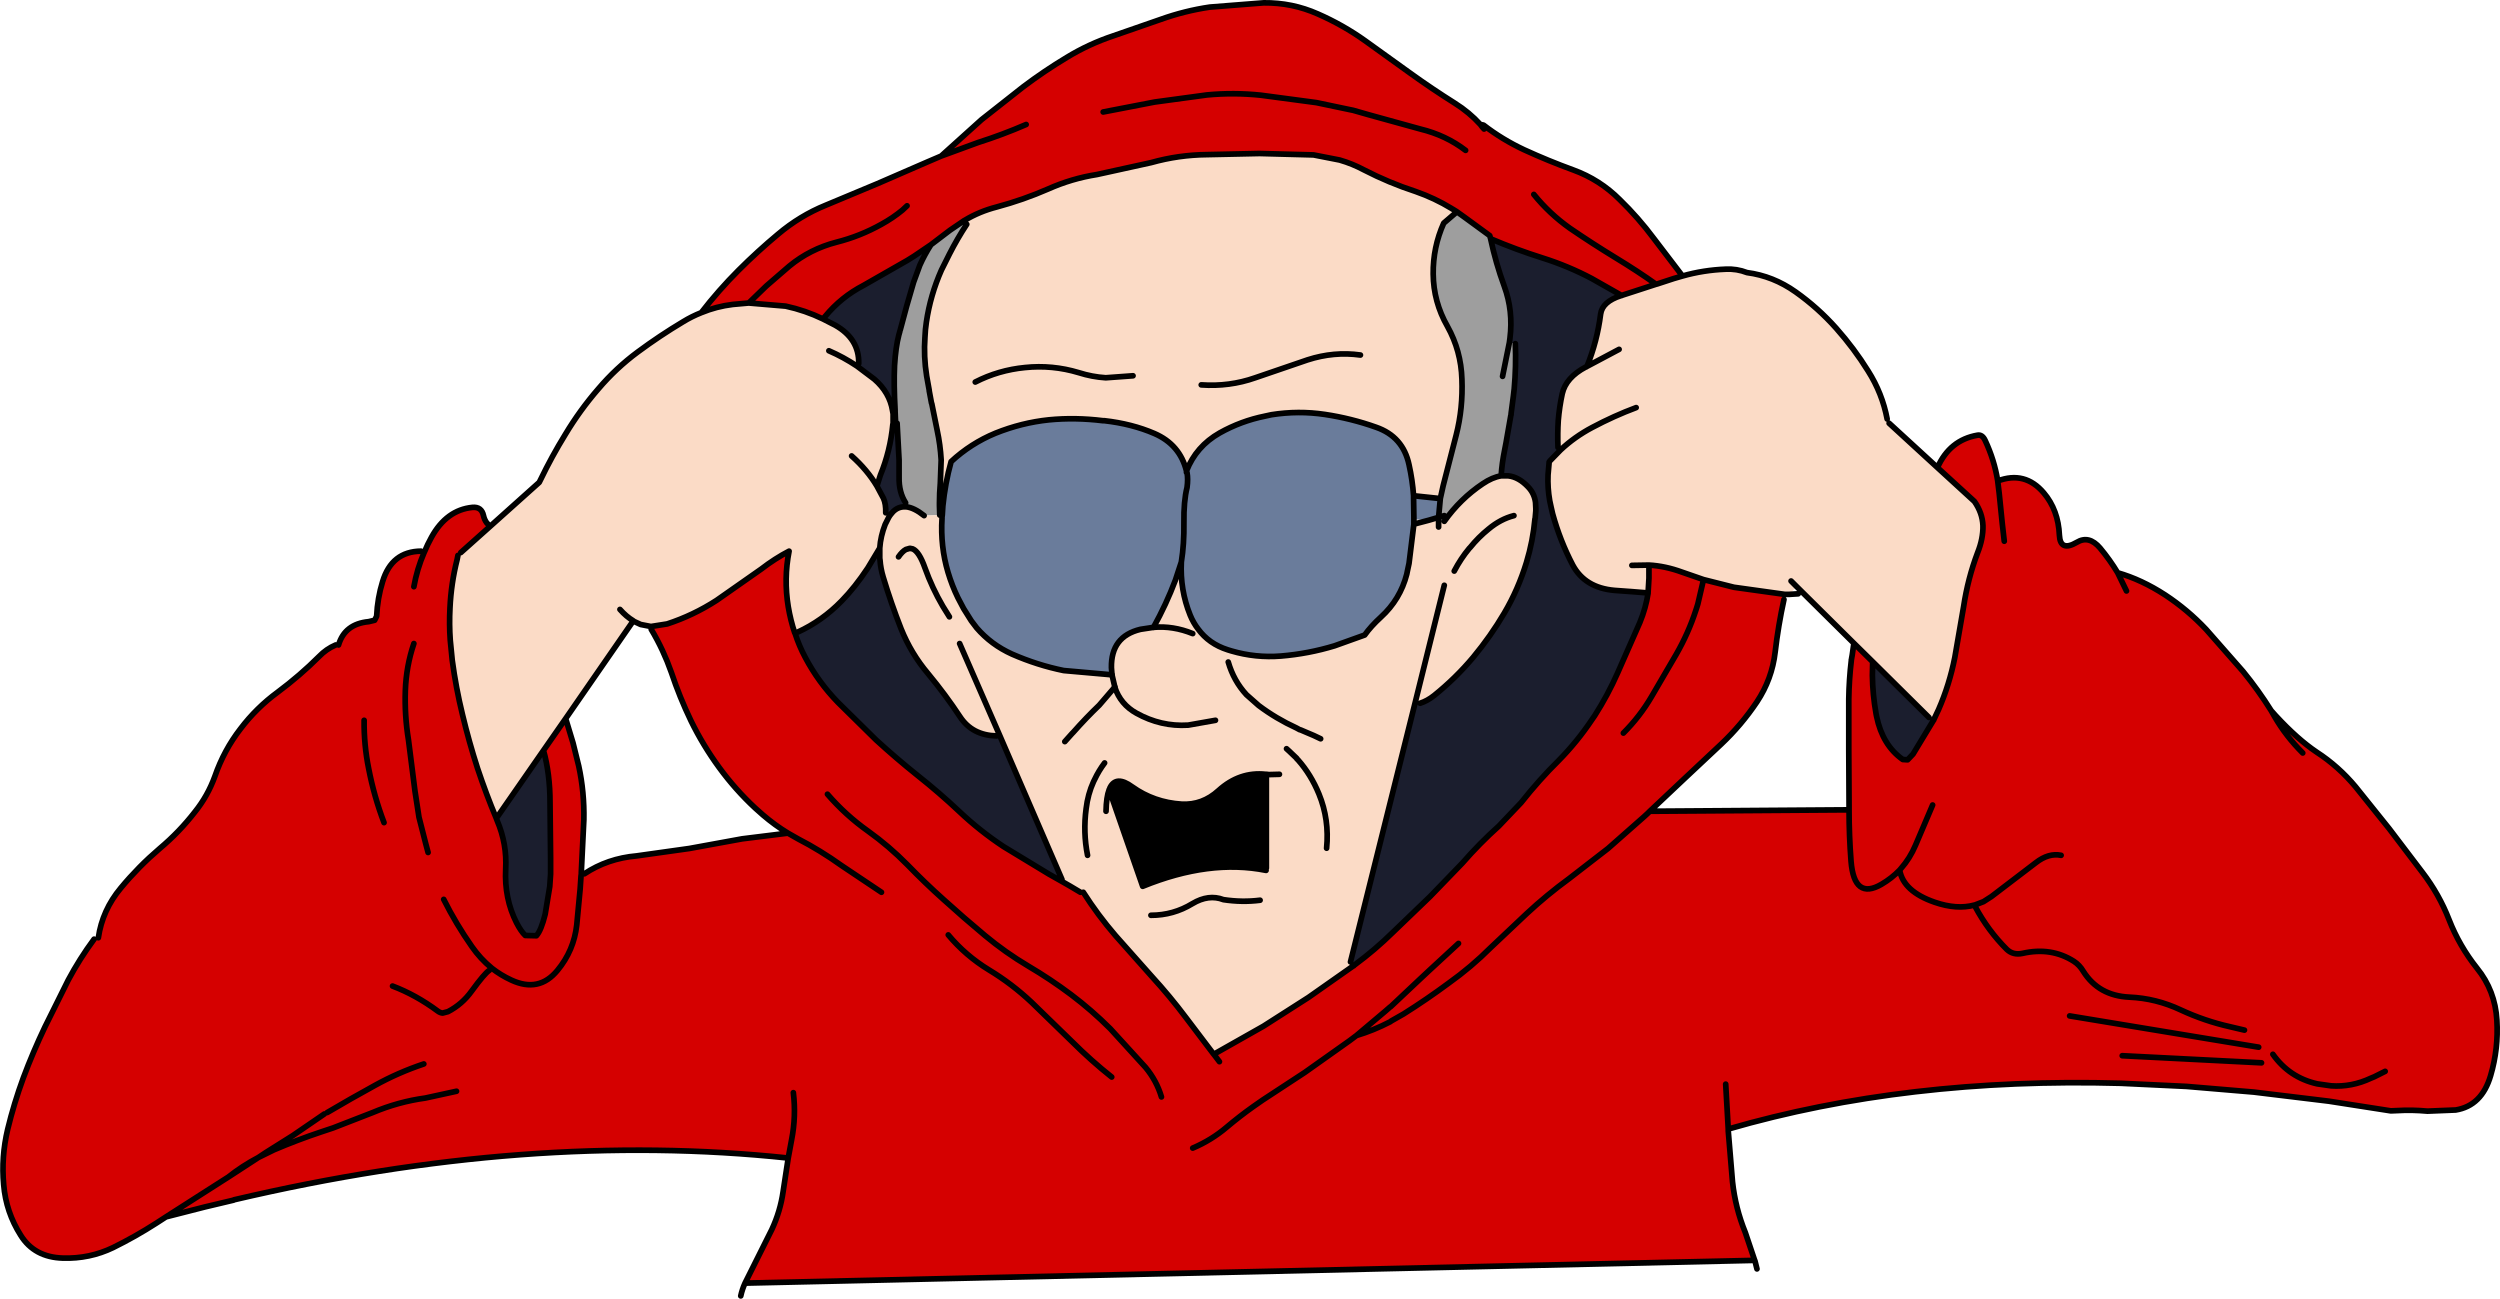 <?xml version="1.0" encoding="UTF-8" standalone="no"?>
<svg xmlns:xlink="http://www.w3.org/1999/xlink" height="228.45px" width="439.75px" xmlns="http://www.w3.org/2000/svg">
  <g transform="matrix(1.0, 0.0, 0.0, 1.0, 34.05, -66.3)">
    <path d="M228.15 108.3 Q232.6 110.2 237.2 111.65 241.8 113.1 245.95 115.3 L251.15 118.25 251.15 118.3 251.1 118.3 Q247.8 119.35 247.5 121.55 246.9 126.3 245.1 130.75 L244.95 130.85 244.9 130.85 Q241.4 132.7 240.75 135.55 240.25 137.85 240.05 140.25 239.9 142.6 240.0 145.0 L240.45 145.45 238.6 147.35 238.45 147.55 238.25 149.85 Q238.15 152.1 238.55 154.4 L238.8 155.55 239.05 156.65 Q240.35 161.4 242.6 165.7 244.75 169.7 249.95 170.15 L252.7 170.35 252.75 170.35 255.85 170.6 255.85 170.65 Q255.45 173.25 254.4 175.8 L250.5 184.65 Q248.75 188.6 246.45 192.2 L246.0 192.85 Q243.4 196.75 240.1 200.1 236.7 203.45 233.5 207.5 L229.6 211.6 Q226.2 214.65 223.15 218.15 L217.5 224.0 211.0 230.25 Q207.8 233.4 204.2 236.05 L204.05 236.2 204.0 236.2 203.5 235.5 214.9 189.8 215.75 190.0 Q217.0 189.6 218.2 188.65 222.0 185.6 225.1 181.9 228.2 178.15 230.55 174.15 233.0 170.0 234.45 165.25 235.6 161.45 235.95 157.55 L236.0 157.45 236.0 157.3 236.1 156.15 236.1 155.75 236.05 154.7 Q235.85 153.1 234.75 151.95 233.1 150.2 231.25 150.0 L230.0 150.0 Q230.15 147.75 230.6 145.55 L230.85 144.25 231.7 139.4 231.75 139.25 231.75 139.05 232.15 136.0 232.3 134.7 Q232.65 130.75 232.5 126.75 L231.45 126.55 231.55 125.8 Q232.15 121.0 230.55 116.65 229.05 112.55 228.15 108.3 M306.1 192.9 L306.1 192.95 306.05 193.0 302.45 198.95 301.5 199.95 300.65 199.9 Q297.1 197.4 296.05 192.35 L295.95 191.85 Q295.35 188.5 295.3 185.1 L295.35 182.7 305.25 192.5 306.1 192.9 M53.25 210.25 L61.55 198.3 Q62.7 202.4 62.7 207.5 L62.8 217.25 62.8 220.0 62.8 220.05 62.65 222.25 61.85 227.1 Q61.15 229.95 60.3 230.9 L58.35 230.85 Q57.6 230.15 56.8 228.6 54.65 224.35 54.9 219.2 55.15 214.75 53.4 210.65 L53.25 210.25 M125.25 155.45 L125.15 155.45 Q123.85 155.4 122.9 156.45 L122.8 156.6 122.75 156.6 121.75 156.5 Q121.8 154.95 121.35 153.95 L120.2 151.8 120.8 149.9 Q122.55 145.65 123.0 140.95 L123.05 140.75 123.05 139.1 122.95 138.55 Q122.45 135.35 119.75 133.0 L116.7 130.7 117.0 130.25 Q117.1 125.9 112.85 123.5 L110.7 122.4 111.1 121.95 Q113.9 118.55 117.85 116.5 L125.55 112.1 126.75 111.35 129.7 109.35 Q128.6 111.05 127.75 112.95 L126.65 115.95 Q125.4 120.1 124.3 124.35 L124.05 125.25 Q123.5 127.35 123.3 130.6 123.15 133.9 123.4 138.45 L122.95 138.55 123.45 139.9 123.5 140.75 123.75 140.75 124.1 147.25 124.1 150.25 Q124.05 152.9 125.25 154.75 L125.25 155.45 M120.7 162.7 L120.7 164.25 120.7 164.5 120.75 164.85 Q120.85 166.3 121.3 167.8 122.7 172.45 124.45 176.9 126.2 181.25 129.2 184.8 132.3 188.55 134.8 192.35 136.95 195.65 141.25 195.75 L141.75 195.55 152.75 221.0 152.75 221.35 150.45 220.05 142.45 215.2 Q138.3 212.45 134.7 209.05 131.2 205.75 127.35 202.7 123.6 199.7 120.05 196.45 L113.35 189.85 Q109.9 186.3 107.6 181.95 106.5 179.9 105.8 177.7 L106.25 177.5 Q110.6 175.5 114.0 172.0 116.35 169.6 118.6 166.2 L120.7 162.7" fill="#1b1e2e" fill-rule="evenodd" stroke="none"/>
    <path d="M222.15 103.5 L223.55 104.5 228.0 107.75 228.15 108.3 Q229.05 112.55 230.55 116.65 232.15 121.0 231.55 125.8 L231.45 126.55 232.5 126.75 Q232.65 130.75 232.3 134.7 L232.15 136.0 231.75 139.05 231.75 139.25 231.7 139.4 230.85 144.25 230.6 145.55 Q230.15 147.75 230.0 150.0 228.45 150.25 226.75 151.4 222.8 154.05 220.0 158.0 L219.0 158.0 219.0 157.95 219.0 157.4 219.0 157.3 219.3 154.0 219.8 151.75 222.1 142.8 Q222.7 140.45 222.95 138.0 223.2 135.55 223.1 133.0 222.95 128.0 220.55 123.7 218.1 119.4 218.05 114.5 218.0 109.8 219.9 105.55 L222.0 103.75 222.15 103.5 M220.0 157.0 L219.0 157.3 220.0 157.0 M230.25 132.5 L231.45 126.55 230.25 132.5 M129.7 109.35 L133.05 106.8 135.55 105.1 136.0 105.75 Q134.35 108.25 132.95 111.0 L131.55 113.8 Q129.6 118.2 128.9 122.95 128.7 124.25 128.65 125.6 128.4 129.0 128.95 132.45 L129.4 134.95 129.4 135.05 129.8 137.2 129.85 137.3 130.8 142.0 Q131.35 144.55 131.5 147.2 L131.5 147.25 131.35 151.3 Q131.2 153.05 131.2 154.75 L131.2 155.25 131.25 156.9 128.5 157.0 Q126.75 155.6 125.35 155.45 L125.25 155.45 125.25 154.75 Q124.05 152.9 124.1 150.25 L124.1 147.25 123.75 140.75 123.5 140.75 123.45 139.9 123.4 138.65 123.4 138.6 123.4 138.55 123.4 138.45 Q123.15 133.9 123.3 130.6 123.5 127.35 124.05 125.25 L124.35 125.3 Q124.5 124.8 124.8 124.5 L124.3 124.35 Q125.4 120.1 126.65 115.95 L127.75 112.95 Q128.6 111.05 129.7 109.35 M128.2 125.45 L128.25 125.55 128.65 125.6 128.2 125.45" fill="#9e9e9e" fill-rule="evenodd" stroke="none"/>
    <path d="M135.55 105.1 L135.65 105.05 Q138.2 103.5 141.3 102.7 145.95 101.45 150.3 99.55 154.45 97.7 158.9 97.0 L168.45 94.9 Q173.25 93.55 178.25 93.5 L187.5 93.3 197.0 93.55 201.6 94.45 Q203.85 95.1 205.9 96.2 210.25 98.45 215.0 100.0 218.3 101.15 221.25 102.95 L221.4 103.05 221.5 103.1 222.15 103.5 222.0 103.75 219.9 105.55 Q218.0 109.8 218.05 114.5 218.1 119.4 220.55 123.7 222.95 128.0 223.1 133.0 223.2 135.55 222.95 138.0 222.7 140.45 222.1 142.8 L219.8 151.75 219.3 154.0 214.6 153.5 219.3 154.0 214.6 154.0 214.6 153.5 Q214.4 150.75 213.8 148.05 212.75 143.1 208.0 141.45 203.65 139.9 199.0 139.2 194.35 138.5 189.6 139.25 L188.45 139.5 Q184.25 140.35 180.5 142.45 176.35 144.8 174.65 149.15 173.5 144.5 169.0 142.55 165.05 140.85 160.2 140.3 L159.95 140.3 Q155.1 139.7 150.45 140.15 145.65 140.65 141.05 142.5 136.7 144.3 133.25 147.5 132.2 151.3 131.8 155.3 L131.7 156.9 131.65 157.25 131.65 157.35 131.65 157.5 Q131.35 162.4 132.7 166.95 133.4 169.3 134.45 171.45 L135.45 173.35 136.8 175.5 137.75 176.75 Q140.3 179.7 143.95 181.35 148.4 183.3 153.05 184.25 L161.55 185.0 161.45 183.75 Q161.35 178.25 166.55 177.0 L168.85 176.65 Q171.1 172.6 172.7 168.35 L173.75 165.15 Q173.5 170.05 175.3 174.5 175.85 175.85 176.7 176.95 178.6 179.55 181.9 180.6 L182.55 180.8 Q186.8 182.05 191.25 181.7 196.1 181.3 200.7 179.9 L206.0 178.0 Q207.1 176.45 208.85 174.85 212.25 171.75 213.4 167.3 L213.5 166.8 213.8 165.4 214.65 158.5 214.65 157.65 217.3 157.8 219.0 157.3 219.0 157.4 219.0 157.95 219.0 158.0 220.0 158.0 Q222.8 154.05 226.75 151.4 228.45 150.25 230.0 150.0 L231.25 150.0 Q233.1 150.2 234.75 151.95 235.85 153.1 236.05 154.7 L236.1 155.75 236.1 156.15 236.0 157.3 236.0 157.45 235.95 157.55 Q235.6 161.45 234.45 165.25 233.0 170.0 230.55 174.15 228.2 178.15 225.1 181.9 222.0 185.6 218.2 188.65 217.0 189.6 215.75 190.0 L214.9 189.8 203.5 235.5 204.0 236.2 196.1 241.75 188.2 246.8 179.45 251.75 174.6 245.35 Q171.75 241.55 168.5 238.0 L162.15 230.85 Q159.05 227.25 156.5 223.25 L156.0 223.25 154.15 222.15 152.75 221.35 152.75 221.0 141.75 195.55 141.25 195.75 Q136.95 195.65 134.8 192.35 132.3 188.55 129.2 184.8 126.2 181.25 124.45 176.9 122.7 172.45 121.3 167.8 120.85 166.3 120.75 164.85 L120.7 164.5 120.7 164.25 120.7 162.7 Q120.85 160.6 121.65 158.55 L122.25 157.35 122.5 156.95 122.55 156.9 122.75 156.6 122.55 156.9 122.5 156.95 122.25 157.35 121.65 158.55 Q120.85 160.6 120.7 162.7 L118.6 166.2 Q116.35 169.6 114.0 172.0 110.6 175.5 106.25 177.5 L105.8 177.7 105.75 177.65 Q105.0 175.4 104.6 173.0 103.8 168.1 104.75 163.25 102.25 164.55 99.85 166.4 L92.0 171.9 Q87.9 174.55 83.3 176.05 L80.45 176.5 78.65 176.15 77.35 175.5 65.45 192.7 61.55 198.3 53.25 210.25 Q51.45 205.95 49.95 201.45 48.45 196.8 47.3 192.0 46.15 187.3 45.5 182.45 L45.15 178.9 Q44.95 176.1 45.1 173.25 45.3 168.9 46.35 164.75 L46.5 164.0 47.0 163.5 52.15 158.9 60.8 151.15 61.05 150.65 Q63.0 146.6 65.4 142.7 67.95 138.45 71.2 134.7 74.3 131.05 78.15 128.2 82.0 125.35 86.1 122.9 87.65 121.95 89.3 121.3 91.95 120.2 94.85 119.85 L97.65 119.6 104.15 120.15 Q107.6 120.9 110.7 122.4 L112.85 123.5 Q117.1 125.9 117.0 130.25 L116.7 130.7 119.75 133.0 Q122.45 135.35 122.95 138.55 L123.05 139.1 123.05 140.75 123.0 140.95 Q122.55 145.65 120.8 149.9 L120.2 151.8 121.35 153.95 Q121.8 154.95 121.75 156.5 L122.75 156.6 122.8 156.6 122.9 156.45 Q123.85 155.4 125.15 155.45 L125.25 155.45 125.35 155.45 Q126.75 155.6 128.5 157.0 L131.25 156.9 131.2 155.25 131.2 154.75 Q131.2 153.05 131.35 151.3 L131.5 147.25 131.5 147.2 Q131.35 144.55 130.8 142.0 L129.85 137.3 129.8 137.2 129.4 135.05 129.4 134.95 128.95 132.45 Q128.4 129.0 128.65 125.6 128.7 124.25 128.9 122.95 129.6 118.2 131.55 113.8 L132.95 111.0 Q134.35 108.25 136.0 105.75 L135.55 105.1 M251.15 118.3 L251.4 118.2 257.25 116.3 257.45 116.25 260.35 115.3 261.9 114.85 Q265.6 113.8 269.5 113.65 271.45 113.55 273.25 114.25 277.85 114.85 281.8 117.65 285.75 120.45 288.95 124.05 292.1 127.6 294.55 131.55 297.05 135.5 297.9 140.0 L298.25 140.75 306.75 148.55 313.25 154.5 Q314.65 156.5 314.75 158.75 314.8 161.05 313.8 163.55 312.1 168.05 311.35 173.0 L309.8 181.95 Q308.85 186.75 306.95 191.1 L306.1 192.9 305.25 192.5 295.35 182.7 292.05 179.45 282.0 169.5 281.0 168.5 282.0 169.5 280.65 170.85 280.25 170.85 279.9 170.85 270.95 169.6 265.6 168.25 261.85 166.95 Q258.85 165.85 256.0 165.7 L256.0 168.0 255.85 170.55 255.85 170.6 252.75 170.35 252.7 170.35 249.95 170.15 Q244.75 169.7 242.6 165.7 240.35 161.4 239.05 156.65 L238.8 155.55 238.55 154.4 Q238.15 152.1 238.25 149.85 L238.45 147.55 238.6 147.35 240.45 145.45 240.0 145.0 Q239.9 142.6 240.05 140.25 240.25 137.85 240.75 135.55 241.4 132.7 244.9 130.85 L244.95 130.85 245.1 130.75 Q246.9 126.3 247.5 121.55 247.8 119.35 251.1 118.3 L251.15 118.3 M205.25 128.75 Q200.6 128.1 195.95 129.6 L186.75 132.75 Q182.2 134.35 177.25 134.0 182.2 134.35 186.75 132.75 L195.95 129.6 Q200.6 128.1 205.25 128.75 M175.75 177.75 Q172.3 176.35 168.85 176.65 172.3 176.35 175.75 177.75 M179.75 193.0 L174.95 193.85 Q170.15 194.15 165.85 191.75 163.05 190.2 162.05 187.2 L162.05 187.15 161.55 185.0 162.05 187.15 162.05 187.2 Q163.05 190.2 165.85 191.75 170.15 194.15 174.95 193.85 L179.75 193.0 M232.25 157.0 Q229.9 157.6 227.8 159.35 226.0 160.8 224.55 162.6 L224.4 162.75 Q222.9 164.55 221.75 166.75 222.9 164.55 224.4 162.75 L224.55 162.6 Q226.0 160.8 227.8 159.35 229.9 157.6 232.25 157.0 M198.25 196.25 Q197.05 195.65 195.8 195.15 L194.75 194.7 194.55 194.65 194.0 194.35 Q190.4 192.7 187.35 190.4 L185.2 188.5 Q182.95 186.05 182.0 182.75 182.95 186.05 185.2 188.5 L187.35 190.4 Q190.4 192.7 194.0 194.35 L194.55 194.65 194.75 194.7 195.8 195.15 Q197.05 195.65 198.25 196.25 M220.0 169.25 L214.9 189.8 220.0 169.25 M219.0 159.0 L219.0 158.0 219.0 159.0 M217.3 157.8 L214.65 158.5 217.3 157.8 M250.75 127.75 L245.1 130.75 250.75 127.75 M253.75 138.0 Q249.85 139.45 246.0 141.5 242.9 143.15 240.45 145.45 242.9 143.15 246.0 141.5 249.85 139.45 253.75 138.0 M253.0 165.75 L256.0 165.7 253.0 165.75 M75.0 173.5 Q76.1 174.75 77.35 175.5 76.1 174.75 75.0 173.5 M134.75 179.5 L141.75 195.55 134.75 179.5 M165.25 132.4 L160.45 132.75 Q158.05 132.6 155.7 131.85 151.05 130.45 146.25 130.95 141.6 131.4 137.5 133.5 141.6 131.4 146.25 130.95 151.05 130.45 155.7 131.85 158.05 132.6 160.45 132.75 L165.25 132.4 M111.75 128.0 Q114.3 129.1 116.7 130.7 114.3 129.1 111.75 128.0 M157.25 216.75 Q156.45 212.7 157.0 208.55 157.3 206.0 158.3 203.8 L158.4 203.6 158.5 203.4 Q159.2 201.9 160.25 200.5 159.2 201.9 158.5 203.4 L158.4 203.6 158.3 203.8 Q157.3 206.0 157.0 208.55 156.45 212.7 157.25 216.75 M115.75 146.5 Q118.5 148.95 120.2 151.8 118.5 148.95 115.75 146.5 M153.25 196.75 L154.55 195.3 154.7 195.15 Q157.05 192.5 159.3 190.35 L162.05 187.15 159.3 190.35 Q157.05 192.5 154.7 195.15 L154.55 195.3 153.25 196.75 M132.95 174.8 L131.8 172.95 Q129.9 169.7 128.65 166.2 127.65 163.35 126.5 162.85 L126.0 162.75 125.3 162.95 Q124.65 163.3 124.0 164.25 124.65 163.3 125.3 162.95 L126.0 162.75 126.5 162.85 Q127.65 163.35 128.65 166.2 129.9 169.7 131.8 172.95 L132.95 174.8 M188.75 202.5 L188.6 202.5 Q184.0 202.0 180.3 205.35 177.45 207.95 173.8 207.75 168.95 207.45 165.1 204.7 162.3 202.65 161.2 204.85 L161.15 205.0 161.05 205.2 Q160.55 206.5 160.5 209.0 160.55 206.5 161.05 205.2 L166.95 222.2 Q178.7 217.4 188.65 219.4 L188.7 219.0 188.7 202.75 188.75 202.5 189.15 202.55 191.0 202.5 189.15 202.55 188.75 202.5 M187.6 224.65 Q184.45 225.05 181.15 224.55 178.55 223.55 175.7 225.25 172.35 227.3 168.4 227.3 172.35 227.3 175.7 225.25 178.55 223.55 181.15 224.55 184.45 225.05 187.6 224.65 M199.3 215.5 Q199.8 210.45 197.95 205.95 196.55 202.55 194.3 200.0 L194.05 199.75 194.05 199.7 193.95 199.6 192.9 198.6 192.8 198.5 192.25 198.0 192.8 198.5 192.9 198.6 193.95 199.6 194.05 199.7 194.05 199.75 194.3 200.0 Q196.55 202.55 197.95 205.95 199.8 210.45 199.3 215.5" fill="#fbdbc6" fill-rule="evenodd" stroke="none"/>
    <path d="M219.3 154.0 L219.0 157.3 217.3 157.8 214.65 157.65 214.65 157.4 214.65 157.25 214.6 154.0 214.65 157.25 214.65 157.4 214.65 157.65 214.65 158.5 213.8 165.4 213.5 166.8 213.4 167.3 Q212.25 171.75 208.85 174.85 207.1 176.45 206.0 178.0 L200.7 179.9 Q196.1 181.3 191.25 181.7 186.8 182.05 182.55 180.8 L181.9 180.6 Q178.6 179.55 176.7 176.95 175.85 175.85 175.3 174.5 173.5 170.05 173.75 165.15 L172.7 168.35 Q171.1 172.6 168.85 176.65 L166.55 177.0 Q161.35 178.25 161.45 183.75 L161.55 185.0 153.05 184.25 Q148.4 183.3 143.95 181.35 140.3 179.7 137.75 176.75 L136.8 175.5 135.45 173.35 134.45 171.45 Q133.4 169.3 132.7 166.95 131.35 162.4 131.65 157.5 L131.65 157.35 131.65 157.25 131.7 156.9 131.8 155.3 Q132.2 151.3 133.25 147.5 136.7 144.3 141.05 142.5 145.65 140.65 150.45 140.15 155.1 139.7 159.95 140.3 L160.2 140.3 Q165.05 140.85 169.0 142.55 173.5 144.5 174.65 149.15 176.35 144.8 180.5 142.45 184.25 140.35 188.45 139.5 L189.6 139.25 Q194.35 138.5 199.0 139.2 203.65 139.9 208.0 141.45 212.75 143.1 213.8 148.05 214.4 150.75 214.6 153.5 L214.6 154.0 219.3 154.0 M174.75 149.45 Q174.95 150.55 174.75 152.05 174.15 154.45 174.2 158.25 174.25 162.0 173.75 165.15 174.25 162.0 174.2 158.25 174.15 154.45 174.75 152.05 174.95 150.55 174.75 149.45 L174.65 149.15 174.65 149.4 174.75 149.45" fill="#6a7c9b" fill-rule="evenodd" stroke="none"/>
    <path d="M338.45 167.05 Q342.65 168.25 346.8 170.95 350.75 173.55 354.0 177.0 L360.5 184.4 Q363.2 187.7 365.45 191.3 L366.25 192.2 366.3 192.25 Q370.1 196.35 373.45 198.6 377.3 201.1 380.3 204.7 L386.2 212.05 392.05 219.75 Q395.0 223.6 396.75 228.1 398.55 232.7 401.65 236.6 404.85 240.55 405.15 245.75 405.45 250.75 404.05 255.5 402.5 260.8 397.9 261.55 L392.95 261.75 Q390.15 261.5 387.75 261.65 L386.5 261.7 375.6 260.0 362.4 258.4 350.55 257.4 339.0 256.85 Q301.3 255.8 269.95 264.9 L269.95 265.25 270.7 274.2 Q271.2 278.8 272.95 283.1 L274.6 288.0 97.0 292.0 97.25 291.5 101.7 282.6 Q103.2 279.4 103.7 275.9 L104.6 270.0 105.2 266.75 Q106.0 262.65 105.5 258.5 106.0 262.65 105.2 266.75 L104.6 270.0 Q59.05 265.15 7.1 277.35 L7.05 277.4 2.0 278.6 -4.85 280.35 -6.55 281.45 Q-10.2 283.8 -14.15 285.75 -18.3 287.75 -23.0 287.6 -28.0 287.45 -30.4 283.6 -33.0 279.5 -33.4 274.7 -33.85 269.8 -32.7 264.95 -31.6 260.4 -29.95 255.9 -28.25 251.35 -26.15 246.95 L-22.05 238.7 Q-20.05 234.95 -17.5 231.5 L-16.75 231.25 Q-16.05 226.4 -12.8 222.5 -9.7 218.75 -5.95 215.55 -2.5 212.65 0.25 209.1 2.5 206.3 3.75 202.85 5.35 198.25 8.25 194.5 11.05 190.8 14.8 188.05 18.75 185.1 22.05 181.8 23.35 180.45 25.0 179.75 L25.5 179.75 Q26.6 176.05 30.8 175.65 L31.85 175.4 32.2 174.7 Q32.35 171.5 33.25 168.6 34.85 163.3 40.0 163.25 L40.55 163.5 40.6 163.4 Q41.15 162.05 41.85 160.8 44.5 156.0 49.05 155.55 50.65 155.4 51.0 157.0 51.15 157.7 51.55 158.25 L52.15 158.9 47.0 163.5 46.5 164.0 46.35 164.75 Q45.3 168.9 45.1 173.25 44.95 176.1 45.15 178.9 L45.5 182.45 Q46.15 187.3 47.3 192.0 48.45 196.8 49.95 201.45 51.45 205.95 53.25 210.25 L53.4 210.65 Q55.15 214.75 54.9 219.2 54.65 224.35 56.8 228.6 57.6 230.15 58.35 230.85 L60.3 230.9 Q61.15 229.95 61.85 227.1 L62.65 222.25 62.8 220.05 62.8 220.0 62.8 217.25 62.7 207.5 Q62.7 202.4 61.55 198.3 L65.45 192.7 66.75 197.0 67.75 201.05 Q68.75 205.65 68.65 210.5 L68.2 219.75 68.2 219.95 68.2 220.0 68.75 220.0 Q72.8 217.3 77.95 216.85 L87.2 215.55 96.5 213.85 104.55 212.85 Q102.25 211.45 100.15 209.65 L98.8 208.45 Q95.3 205.2 92.45 201.3 89.6 197.4 87.5 193.1 85.5 188.95 84.05 184.6 82.65 180.6 80.5 177.0 L80.45 176.5 83.3 176.05 Q87.9 174.55 92.0 171.9 L99.85 166.4 Q102.25 164.55 104.75 163.25 103.8 168.1 104.6 173.0 105.0 175.4 105.75 177.65 L105.8 177.7 Q106.5 179.9 107.6 181.95 109.9 186.3 113.35 189.85 L120.05 196.45 Q123.6 199.7 127.35 202.7 131.2 205.75 134.7 209.05 138.3 212.45 142.45 215.2 L150.45 220.05 152.75 221.35 154.15 222.15 156.0 223.25 156.5 223.25 Q159.05 227.25 162.15 230.85 L168.5 238.0 Q171.75 241.55 174.6 245.35 L179.45 251.75 188.2 246.8 196.1 241.75 204.0 236.2 204.05 236.2 204.2 236.05 Q207.8 233.4 211.0 230.25 L217.5 224.0 223.15 218.15 Q226.2 214.65 229.6 211.6 L233.5 207.5 Q236.7 203.45 240.1 200.1 243.4 196.75 246.0 192.85 L246.45 192.2 Q248.75 188.6 250.5 184.65 L254.4 175.8 Q255.45 173.25 255.85 170.65 L255.85 170.6 255.85 170.55 256.0 168.0 256.0 165.7 Q258.85 165.85 261.85 166.95 L265.6 168.25 270.95 169.6 279.9 170.85 279.75 171.75 Q278.75 176.3 278.2 181.0 277.65 185.75 275.0 189.75 272.25 193.85 268.7 197.2 L262.25 203.25 256.15 209.0 255.8 209.35 255.15 209.95 248.8 215.55 241.95 220.85 Q238.05 223.7 234.5 227.0 L228.2 232.95 Q224.75 236.4 220.75 239.25 216.9 242.1 212.85 244.65 L210.65 245.9 210.6 245.95 210.45 246.05 Q207.55 247.55 204.55 248.45 L203.35 249.35 195.45 254.95 188.05 259.8 186.4 260.95 Q184.0 262.65 181.75 264.55 179.05 266.85 175.75 268.25 179.05 266.85 181.75 264.55 184.0 262.65 186.4 260.95 L188.05 259.8 195.45 254.95 203.35 249.35 204.55 248.45 Q207.55 247.55 210.45 246.05 L210.6 245.95 210.65 245.9 212.85 244.65 Q216.9 242.1 220.75 239.25 224.75 236.4 228.2 232.95 L234.5 227.0 Q238.05 223.7 241.95 220.85 L248.8 215.55 255.15 209.95 255.8 209.35 256.15 209.0 291.2 208.75 291.2 208.0 291.15 198.25 291.15 192.35 291.15 189.25 Q291.2 185.8 291.6 182.45 L291.6 182.3 291.65 182.2 291.65 182.1 291.75 181.55 292.05 179.45 295.35 182.7 295.3 185.1 Q295.35 188.5 295.95 191.85 L296.05 192.35 Q297.1 197.4 300.65 199.9 L301.5 199.95 302.45 198.95 306.05 193.0 306.1 192.95 306.1 192.9 306.95 191.1 Q308.85 186.75 309.8 181.95 L311.35 173.0 Q312.1 168.05 313.8 163.55 314.8 161.05 314.75 158.75 314.65 156.5 313.25 154.5 L306.75 148.55 Q308.9 143.7 313.8 142.85 314.65 142.7 315.15 143.8 316.75 147.2 317.35 150.9 322.15 149.1 325.45 153.0 328.0 156.0 328.2 160.45 328.35 163.4 331.25 161.7 333.4 160.4 335.35 162.7 337.1 164.8 338.45 167.05 L340.0 170.25 338.45 167.05 M318.5 161.5 L318.15 158.4 317.6 153.0 317.35 150.95 317.35 150.9 317.35 150.95 317.6 153.0 318.15 158.4 318.5 161.5 M363.25 250.5 L330.0 245.0 363.25 250.5 M385.5 254.75 L383.6 255.7 383.0 255.95 Q379.6 257.55 376.0 257.3 L373.55 256.95 Q368.65 255.85 365.75 251.75 368.65 255.85 373.55 256.95 L376.0 257.3 Q379.6 257.55 383.0 255.95 L383.6 255.7 385.5 254.75 M363.75 253.25 L339.25 252.0 363.75 253.25 M360.75 247.5 L358.2 246.9 Q353.75 245.9 349.55 243.95 345.2 241.9 340.5 241.7 335.1 241.45 332.4 237.15 331.75 236.05 330.75 235.4 326.75 232.85 321.7 234.0 320.05 234.35 318.95 233.3 315.65 230.0 313.4 225.8 L313.25 225.5 313.3 225.5 314.85 224.9 316.25 224.0 324.05 218.05 Q326.3 216.3 328.5 216.75 326.3 216.3 324.05 218.05 L316.25 224.0 314.85 224.9 313.3 225.5 313.25 225.5 313.4 225.8 Q315.65 230.0 318.95 233.3 320.05 234.35 321.7 234.0 326.75 232.85 330.75 235.4 331.75 236.05 332.4 237.15 335.1 241.45 340.5 241.7 345.2 241.9 349.55 243.95 353.75 245.9 358.2 246.9 L360.75 247.5 M371.0 198.75 Q368.05 195.8 366.05 192.35 L365.45 191.3 366.05 192.35 Q368.05 195.8 371.0 198.75 M131.5 93.75 L138.6 87.35 145.9 81.6 Q149.6 78.8 153.6 76.4 157.45 74.05 161.8 72.6 L170.15 69.7 Q174.35 68.2 178.75 67.55 L188.25 66.8 Q193.25 66.75 197.75 68.75 202.2 70.7 206.05 73.45 L214.05 79.2 Q217.8 81.9 221.85 84.45 224.4 86.05 226.35 88.2 L226.65 88.6 227.0 89.0 226.65 88.6 226.35 88.2 226.9 88.3 Q230.2 90.85 234.05 92.65 238.3 94.6 242.7 96.2 247.35 97.9 250.85 101.4 254.15 104.6 256.9 108.3 L261.9 114.85 260.35 115.3 257.45 116.25 257.25 116.3 251.4 118.2 251.15 118.3 251.15 118.25 245.95 115.3 Q241.8 113.1 237.2 111.65 232.6 110.2 228.15 108.3 L228.0 107.75 223.55 104.5 222.15 103.5 221.5 103.1 221.4 103.05 221.25 102.95 Q218.3 101.15 215.0 100.0 210.25 98.45 205.9 96.2 203.85 95.1 201.6 94.45 L197.0 93.55 187.5 93.3 178.25 93.5 Q173.25 93.55 168.45 94.9 L158.9 97.0 Q154.45 97.7 150.3 99.55 145.95 101.45 141.3 102.7 138.2 103.5 135.65 105.05 L135.55 105.1 133.05 106.8 129.7 109.35 126.75 111.35 125.55 112.1 117.85 116.5 Q113.9 118.55 111.1 121.95 L110.7 122.4 Q107.6 120.9 104.15 120.15 L97.65 119.6 94.85 119.85 Q91.95 120.2 89.3 121.3 92.35 117.35 95.85 113.85 99.2 110.5 102.8 107.5 106.65 104.25 111.2 102.4 L120.3 98.6 129.05 94.8 131.5 93.75 138.05 91.35 Q142.3 90.0 146.45 88.2 142.3 90.0 138.05 91.35 L131.5 93.75 M223.75 92.75 Q220.3 90.1 215.8 89.0 L206.75 86.5 203.95 85.7 203.45 85.6 197.5 84.35 187.75 83.05 Q183.0 82.55 178.25 83.0 L169.05 84.25 160.0 86.0 169.05 84.25 178.25 83.0 Q183.0 82.55 187.75 83.05 L197.5 84.35 203.45 85.6 203.95 85.7 206.75 86.5 215.8 89.0 Q220.3 90.1 223.75 92.75 M235.75 100.5 Q238.5 103.9 242.1 106.45 246.05 109.15 250.15 111.65 254.1 114.05 257.25 116.3 254.1 114.05 250.15 111.65 246.05 109.15 242.1 106.45 238.5 103.9 235.75 100.5 M305.9 207.9 L302.9 214.95 Q301.9 217.3 300.35 219.05 L300.1 219.35 Q298.7 220.8 296.9 221.85 292.1 224.65 291.55 217.8 291.2 213.3 291.2 208.75 291.2 213.3 291.55 217.8 292.1 224.65 296.9 221.85 298.7 220.8 300.1 219.35 L300.35 219.05 Q301.9 217.3 302.9 214.95 L305.9 207.9 M251.5 195.25 Q254.4 192.35 256.45 188.85 L260.8 181.4 Q262.95 177.65 264.25 173.65 L264.35 173.35 264.6 172.55 265.6 168.25 264.6 172.55 264.35 173.35 264.25 173.65 Q262.95 177.65 260.8 181.4 L256.45 188.85 Q254.4 192.35 251.5 195.25 M125.5 102.5 L124.7 103.25 Q123.0 104.65 121.0 105.75 117.25 107.85 113.1 108.9 108.45 110.1 104.8 113.1 L100.75 116.6 97.65 119.6 100.75 116.6 104.8 113.1 Q108.45 110.1 113.1 108.9 117.25 107.85 121.0 105.75 123.0 104.65 124.7 103.25 L125.5 102.5 M6.1 273.35 L5.0 274.05 1.4 276.35 -4.85 280.35 1.4 276.35 5.0 274.05 6.1 273.35 9.1 271.4 11.4 269.9 Q8.55 271.4 6.1 273.35 M41.25 216.25 L40.85 214.75 39.65 210.05 38.95 205.5 37.8 196.45 Q37.1 192.15 37.25 187.75 37.4 183.5 38.75 179.5 37.4 183.5 37.25 187.75 37.1 192.15 37.8 196.45 L38.95 205.5 39.65 210.05 40.85 214.75 41.25 216.25 M23.0 262.25 L17.45 266.05 13.95 268.25 Q12.65 269.05 11.4 269.9 12.65 269.05 13.95 268.25 L17.45 266.05 23.0 262.25 M38.75 169.5 Q39.3 166.4 40.55 163.5 39.3 166.4 38.75 169.5 M121.0 223.25 L114.05 218.6 Q110.2 215.85 106.4 213.9 L104.55 212.85 106.4 213.9 Q110.2 215.85 114.05 218.6 L121.0 223.25 M161.5 255.75 Q157.85 252.85 154.5 249.5 L147.4 242.6 Q143.95 239.35 139.9 236.9 135.8 234.4 132.75 230.75 135.8 234.4 139.9 236.9 143.95 239.35 147.4 242.6 L154.5 249.5 Q157.85 252.85 161.5 255.75 M170.25 259.25 Q169.4 256.4 167.45 254.05 L161.25 247.25 Q158.0 244.0 154.35 241.25 150.75 238.55 146.85 236.25 142.8 233.85 139.2 230.85 L135.5 227.7 131.95 224.55 Q128.65 221.6 125.6 218.45 L125.55 218.4 Q122.35 215.15 118.65 212.5 114.7 209.7 111.5 206.0 114.7 209.7 118.65 212.5 122.35 215.15 125.55 218.4 L125.6 218.45 Q128.65 221.6 131.95 224.55 L135.5 227.7 139.2 230.85 Q142.8 233.85 146.85 236.25 150.75 238.55 154.35 241.25 158.0 244.0 161.25 247.25 L167.45 254.05 Q169.4 256.4 170.25 259.25 M269.5 257.0 L269.95 264.9 269.5 257.0 M40.5 253.45 Q36.0 254.95 31.85 257.25 27.65 259.55 23.5 262.0 27.65 259.55 31.85 257.25 36.0 254.95 40.5 253.45 M46.25 258.25 L40.75 259.45 Q36.0 260.1 31.5 262.0 L24.55 264.7 22.45 265.4 Q18.25 266.8 14.15 268.55 L11.4 269.9 14.15 268.55 Q18.25 266.8 22.45 265.4 L24.55 264.7 31.5 262.0 Q36.0 260.1 40.75 259.45 L46.25 258.25 M33.5 211.0 Q31.75 206.4 30.8 201.5 29.95 197.3 30.0 193.0 29.95 197.3 30.8 201.5 31.75 206.4 33.5 211.0 M52.0 237.0 Q51.2 237.5 48.9 240.65 47.25 242.95 44.75 244.25 L43.8 244.5 Q43.35 244.45 42.95 244.15 39.1 241.3 35.0 239.75 39.1 241.3 42.95 244.15 43.35 244.45 43.8 244.5 L44.75 244.25 Q47.25 242.95 48.9 240.65 51.2 237.5 52.0 237.0 M44.0 224.5 Q46.15 228.8 48.95 232.8 50.45 234.95 52.4 236.55 L52.45 236.6 Q54.05 237.85 55.9 238.7 60.75 240.95 64.0 237.0 66.9 233.5 67.4 229.0 L68.0 222.65 68.15 220.4 68.2 220.0 68.15 220.4 68.0 222.65 67.4 229.0 Q66.9 233.5 64.0 237.0 60.75 240.95 55.9 238.7 54.05 237.85 52.45 236.6 L52.4 236.55 Q50.45 234.95 48.95 232.8 46.15 228.8 44.0 224.5 M313.25 225.5 Q310.15 226.35 306.25 225.0 300.75 223.1 300.1 219.35 300.75 223.1 306.25 225.0 310.15 226.35 313.25 225.5 M222.5 232.25 L217.3 237.05 215.75 238.5 210.6 243.35 210.45 243.45 209.65 244.15 204.55 248.45 209.65 244.15 210.45 243.45 210.6 243.35 215.75 238.5 217.3 237.05 222.5 232.25 M180.45 253.05 L179.5 251.8 179.45 251.75 179.5 251.8 180.45 253.05" fill="#d50000" fill-rule="evenodd" stroke="none"/>
    <path d="M161.05 205.2 L161.15 205.0 161.2 204.85 Q162.3 202.65 165.1 204.7 168.95 207.45 173.8 207.75 177.45 207.95 180.3 205.35 184.0 202.0 188.6 202.5 L188.75 202.5 188.7 202.75 188.7 219.0 188.65 219.4 Q178.7 217.4 166.95 222.2 L161.05 205.2" fill="#000000" fill-rule="evenodd" stroke="none"/>
    <path d="M365.45 191.3 Q363.2 187.7 360.5 184.4 L354.0 177.0 Q350.75 173.55 346.8 170.95 342.65 168.25 338.45 167.05 L340.0 170.25 M338.45 167.05 Q337.1 164.8 335.35 162.7 333.4 160.4 331.25 161.7 328.35 163.4 328.2 160.45 328.0 156.0 325.45 153.0 322.15 149.1 317.35 150.9 L317.35 150.95 317.6 153.0 318.15 158.4 318.5 161.5 M269.95 264.9 Q301.3 255.8 339.0 256.85 L350.55 257.4 362.4 258.4 375.6 260.0 386.5 261.7 387.75 261.65 Q390.15 261.5 392.95 261.75 L397.9 261.55 Q402.5 260.8 404.05 255.5 405.45 250.75 405.15 245.75 404.85 240.55 401.65 236.6 398.55 232.7 396.75 228.1 395.0 223.6 392.05 219.75 L386.2 212.05 380.3 204.7 Q377.3 201.1 373.45 198.6 370.1 196.35 366.3 192.25 L366.25 192.2 365.45 191.3 366.05 192.35 Q368.05 195.8 371.0 198.75 M328.5 216.75 Q326.3 216.3 324.05 218.05 L316.25 224.0 314.85 224.9 313.3 225.5 313.25 225.5 313.4 225.8 Q315.65 230.0 318.95 233.3 320.05 234.35 321.7 234.0 326.75 232.85 330.75 235.4 331.75 236.05 332.4 237.15 335.1 241.45 340.5 241.7 345.2 241.9 349.55 243.95 353.75 245.9 358.2 246.9 L360.75 247.5 M339.25 252.0 L363.75 253.25 M365.75 251.75 Q368.65 255.85 373.55 256.95 L376.0 257.3 Q379.6 257.55 383.0 255.95 L383.6 255.7 385.5 254.75 M330.0 245.0 L363.25 250.5 M226.35 88.2 Q224.4 86.05 221.85 84.45 217.8 81.9 214.05 79.2 L206.05 73.45 Q202.2 70.7 197.75 68.75 193.25 66.75 188.25 66.8 L178.75 67.55 Q174.35 68.2 170.15 69.7 L161.8 72.6 Q157.45 74.05 153.6 76.4 149.6 78.8 145.9 81.6 L138.6 87.35 131.5 93.75 138.05 91.35 Q142.3 90.0 146.45 88.2 M135.55 105.1 L135.65 105.05 Q138.2 103.5 141.3 102.7 145.95 101.45 150.3 99.55 154.45 97.7 158.9 97.0 L168.45 94.9 Q173.25 93.55 178.25 93.5 L187.5 93.3 197.0 93.55 201.6 94.45 Q203.85 95.1 205.9 96.2 210.25 98.45 215.0 100.0 218.3 101.15 221.25 102.95 L221.4 103.05 221.5 103.1 222.15 103.5 223.55 104.5 228.0 107.75 228.15 108.3 Q232.6 110.2 237.2 111.65 241.8 113.1 245.95 115.3 L251.15 118.25 251.15 118.3 251.4 118.2 257.25 116.3 Q254.1 114.05 250.15 111.65 246.05 109.15 242.1 106.45 238.5 103.9 235.75 100.5 M160.0 86.0 L169.05 84.25 178.25 83.0 Q183.0 82.55 187.75 83.05 L197.5 84.35 203.45 85.6 203.95 85.7 206.75 86.5 215.8 89.0 Q220.3 90.1 223.75 92.75 M226.35 88.2 L226.65 88.6 227.0 89.0 M261.9 114.85 L256.9 108.3 Q254.15 104.6 250.85 101.4 247.35 97.9 242.7 96.2 238.3 94.6 234.05 92.65 230.2 90.85 226.9 88.3 L226.35 88.2 M228.15 108.3 Q229.05 112.55 230.55 116.65 232.15 121.0 231.55 125.8 L231.45 126.55 230.25 132.5 M232.5 126.75 Q232.65 130.75 232.3 134.7 L232.15 136.0 231.75 139.05 231.75 139.25 231.7 139.4 230.85 144.25 230.6 145.55 Q230.15 147.75 230.0 150.0 L231.25 150.0 Q233.1 150.2 234.75 151.95 235.85 153.1 236.05 154.7 L236.1 155.75 236.1 156.15 236.0 157.3 236.0 157.45 235.95 157.55 Q235.6 161.45 234.45 165.25 233.0 170.0 230.55 174.15 228.2 178.15 225.1 181.9 222.0 185.6 218.2 188.65 217.0 189.6 215.75 190.0 M214.9 189.8 L203.5 235.5 M204.0 236.2 L204.05 236.2 204.2 236.05 Q207.8 233.4 211.0 230.25 L217.5 224.0 223.15 218.15 Q226.2 214.65 229.6 211.6 L233.5 207.5 Q236.7 203.45 240.1 200.1 243.4 196.75 246.0 192.85 L246.45 192.2 Q248.75 188.6 250.5 184.65 L254.4 175.8 Q255.45 173.25 255.85 170.65 L255.85 170.6 252.75 170.35 252.7 170.35 249.95 170.15 Q244.75 169.7 242.6 165.7 240.35 161.4 239.05 156.65 L238.8 155.55 238.55 154.4 Q238.15 152.1 238.25 149.85 L238.45 147.55 238.6 147.35 240.45 145.45 Q242.9 143.15 246.0 141.5 249.85 139.45 253.75 138.0 M240.0 145.0 Q239.9 142.6 240.05 140.25 240.25 137.85 240.75 135.55 241.4 132.7 244.9 130.85 L244.95 130.85 245.1 130.75 Q246.9 126.3 247.5 121.55 247.8 119.35 251.1 118.3 L251.15 118.3 M222.0 103.75 L219.9 105.55 Q218.0 109.8 218.05 114.5 218.1 119.4 220.55 123.7 222.95 128.0 223.1 133.0 223.2 135.55 222.95 138.0 222.7 140.45 222.1 142.8 L219.8 151.75 219.3 154.0 219.0 157.3 220.0 157.0 M161.55 185.0 L153.05 184.25 Q148.4 183.3 143.95 181.35 140.3 179.7 137.75 176.75 L136.8 175.5 135.45 173.35 134.45 171.45 Q133.4 169.3 132.7 166.95 131.35 162.4 131.65 157.5 L131.65 157.35 131.65 157.25 131.7 156.9 131.8 155.3 Q132.2 151.3 133.25 147.5 136.7 144.3 141.05 142.5 145.65 140.65 150.45 140.15 155.1 139.7 159.95 140.3 L160.2 140.3 Q165.05 140.85 169.0 142.55 173.5 144.5 174.65 149.15 176.35 144.8 180.5 142.45 184.25 140.35 188.45 139.5 L189.6 139.25 Q194.35 138.5 199.0 139.2 203.65 139.9 208.0 141.45 212.75 143.1 213.8 148.05 214.4 150.75 214.6 153.5 L219.3 154.0 M214.6 154.0 L214.65 157.25 214.65 157.4 214.65 157.65 214.65 158.5 217.3 157.8 219.0 157.3 219.0 157.4 219.0 157.95 219.0 158.0 219.0 159.0 M220.0 158.0 Q222.8 154.05 226.75 151.4 228.45 150.25 230.0 150.0 M177.25 134.0 Q182.2 134.35 186.75 132.75 L195.95 129.6 Q200.6 128.1 205.25 128.75 M173.75 165.15 Q174.25 162.0 174.2 158.25 174.15 154.45 174.75 152.05 174.95 150.55 174.75 149.45 L174.65 149.4 174.65 149.15 174.75 149.45 M214.65 158.5 L213.8 165.4 213.5 166.8 213.4 167.3 Q212.25 171.75 208.85 174.85 207.1 176.45 206.0 178.0 L200.7 179.9 Q196.1 181.3 191.25 181.7 186.8 182.05 182.55 180.8 L181.9 180.6 Q178.6 179.55 176.7 176.95 175.85 175.85 175.3 174.5 173.5 170.05 173.75 165.15 L172.7 168.35 Q171.1 172.6 168.85 176.65 M182.0 182.75 Q182.95 186.05 185.2 188.5 L187.35 190.4 Q190.4 192.7 194.0 194.35 L194.55 194.65 194.75 194.7 195.8 195.15 Q197.05 195.65 198.25 196.25 M221.75 166.75 Q222.9 164.55 224.4 162.75 L224.55 162.6 Q226.0 160.8 227.8 159.35 229.9 157.6 232.25 157.0 M214.6 154.0 L214.6 153.5 M214.9 189.8 L220.0 169.25 M317.35 150.9 Q316.75 147.2 315.15 143.8 314.65 142.7 313.8 142.85 308.9 143.7 306.75 148.55 L313.25 154.5 Q314.65 156.5 314.75 158.75 314.8 161.05 313.8 163.55 312.1 168.05 311.35 173.0 L309.8 181.95 Q308.85 186.75 306.95 191.1 L306.1 192.9 306.1 192.95 306.05 193.0 302.45 198.95 301.5 199.95 300.65 199.9 Q297.1 197.4 296.05 192.35 L295.95 191.85 Q295.35 188.5 295.3 185.1 L295.35 182.7 292.05 179.45 291.75 181.55 291.65 182.1 291.65 182.2 291.6 182.3 291.6 182.45 Q291.2 185.8 291.15 189.25 L291.15 192.35 291.15 198.25 291.2 208.0 291.2 208.75 Q291.2 213.3 291.55 217.8 292.1 224.65 296.9 221.85 298.7 220.8 300.1 219.35 L300.35 219.05 Q301.9 217.3 302.9 214.95 L305.9 207.9 M297.9 140.0 Q297.05 135.5 294.55 131.55 292.1 127.6 288.95 124.05 285.75 120.45 281.8 117.65 277.85 114.85 273.25 114.25 271.45 113.55 269.5 113.65 265.6 113.8 261.9 114.85 L260.35 115.3 257.45 116.25 257.25 116.3 M245.1 130.75 L250.75 127.75 M279.9 170.85 L270.95 169.6 265.6 168.25 264.6 172.55 264.35 173.35 264.25 173.65 Q262.95 177.65 260.8 181.4 L256.45 188.85 Q254.4 192.35 251.5 195.25 M282.0 169.5 L281.0 168.5 M282.0 169.5 L292.05 179.45 M280.65 170.85 L282.25 170.75 M279.9 170.85 L280.25 170.85 280.65 170.85 M265.6 168.25 L261.85 166.95 Q258.85 165.85 256.0 165.7 L256.0 168.0 255.85 170.55 255.85 170.6 M256.0 165.7 L253.0 165.75 M256.15 209.0 L262.25 203.25 268.7 197.2 Q272.25 193.85 275.0 189.75 277.65 185.75 278.2 181.0 278.75 176.3 279.75 171.75 M305.25 192.5 L295.35 182.7 M306.75 148.55 L298.25 140.75 M131.5 93.75 L129.05 94.8 120.3 98.6 111.2 102.4 Q106.65 104.25 102.8 107.5 99.2 110.5 95.85 113.85 92.35 117.35 89.3 121.3 91.95 120.2 94.85 119.85 L97.65 119.6 100.75 116.6 104.8 113.1 Q108.45 110.1 113.1 108.9 117.25 107.85 121.0 105.75 123.0 104.65 124.7 103.25 L125.5 102.5 M89.3 121.3 Q87.65 121.95 86.1 122.9 82.0 125.35 78.15 128.2 74.3 131.05 71.2 134.7 67.95 138.45 65.4 142.7 63.0 146.6 61.05 150.65 L60.8 151.15 52.15 158.9 47.0 163.5 M46.5 164.0 L46.35 164.75 Q45.3 168.9 45.1 173.25 44.95 176.1 45.15 178.9 L45.5 182.45 Q46.15 187.3 47.3 192.0 48.45 196.8 49.95 201.45 51.45 205.95 53.25 210.25 L61.55 198.3 65.45 192.7 77.35 175.5 Q76.1 174.75 75.0 173.5 M40.0 163.25 Q34.85 163.3 33.25 168.6 32.35 171.5 32.2 174.7 L31.85 175.4 30.8 175.65 Q26.6 176.05 25.5 179.75 M25.0 179.75 Q23.35 180.45 22.05 181.8 18.75 185.1 14.8 188.05 11.05 190.8 8.25 194.5 5.35 198.25 3.75 202.85 2.5 206.3 0.25 209.1 -2.5 212.65 -5.95 215.55 -9.7 218.75 -12.8 222.5 -16.05 226.4 -16.75 231.25 M-17.5 231.5 Q-20.05 234.95 -22.05 238.7 L-26.15 246.95 Q-28.25 251.35 -29.95 255.9 -31.6 260.4 -32.7 264.95 -33.85 269.8 -33.4 274.7 -33.0 279.5 -30.4 283.6 -28.0 287.45 -23.0 287.6 -18.3 287.75 -14.15 285.75 -10.2 283.8 -6.55 281.45 L-4.85 280.35 1.4 276.35 5.0 274.05 6.1 273.35 Q8.55 271.4 11.4 269.9 12.65 269.05 13.95 268.25 L17.45 266.05 23.0 262.25 M38.75 179.5 Q37.4 183.5 37.25 187.75 37.1 192.15 37.8 196.45 L38.95 205.5 39.65 210.05 40.85 214.75 41.25 216.25 M52.15 158.9 L51.55 158.25 Q51.15 157.7 51.0 157.0 50.65 155.4 49.05 155.55 44.5 156.0 41.85 160.8 41.15 162.05 40.6 163.4 L40.55 163.5 Q39.3 166.4 38.75 169.5 M65.45 192.7 L66.75 197.0 67.75 201.05 Q68.75 205.65 68.65 210.5 L68.2 219.75 68.2 219.95 68.2 220.0 68.15 220.4 68.0 222.65 67.4 229.0 Q66.9 233.5 64.0 237.0 60.75 240.95 55.9 238.7 54.05 237.85 52.45 236.6 L52.4 236.55 Q50.45 234.95 48.95 232.8 46.15 228.8 44.0 224.5 M68.75 220.0 Q72.8 217.3 77.95 216.85 L87.2 215.55 96.5 213.85 104.55 212.85 Q102.25 211.45 100.15 209.65 L98.8 208.45 Q95.3 205.2 92.45 201.3 89.6 197.4 87.5 193.1 85.5 188.95 84.05 184.6 82.65 180.6 80.5 177.0 M80.45 176.5 L78.65 176.15 77.35 175.55 77.35 175.5 M129.7 109.35 L133.05 106.8 135.55 105.1 M136.0 105.75 Q134.35 108.25 132.95 111.0 L131.55 113.8 Q129.6 118.2 128.9 122.95 128.7 124.25 128.65 125.6 128.4 129.0 128.95 132.45 L129.4 134.95 129.4 135.05 129.8 137.2 129.85 137.3 130.8 142.0 Q131.35 144.55 131.5 147.2 L131.5 147.25 131.35 151.3 Q131.2 153.05 131.2 154.75 L131.2 155.25 131.25 156.9 M128.5 157.0 Q126.75 155.6 125.35 155.45 L125.25 155.45 125.15 155.45 Q123.85 155.4 122.9 156.45 L122.8 156.6 122.75 156.6 122.55 156.9 122.5 156.95 122.25 157.35 121.65 158.55 Q120.85 160.6 120.7 162.7 L120.7 164.25 120.7 164.5 120.75 164.85 Q120.85 166.3 121.3 167.8 122.7 172.45 124.45 176.9 126.2 181.25 129.2 184.8 132.3 188.55 134.8 192.35 136.95 195.65 141.25 195.75 M141.75 195.55 L134.75 179.5 M129.7 109.35 L126.75 111.35 125.55 112.1 117.85 116.5 Q113.9 118.55 111.1 121.95 L110.7 122.4 112.85 123.5 Q117.1 125.9 117.0 130.25 M116.7 130.7 L119.75 133.0 Q122.45 135.35 122.95 138.55 L123.05 139.1 123.05 140.75 123.0 140.95 Q122.55 145.65 120.8 149.9 L120.2 151.8 121.35 153.95 Q121.8 154.95 121.75 156.5 M123.4 138.45 Q123.15 133.9 123.3 130.6 123.5 127.35 124.05 125.25 L124.3 124.35 Q125.4 120.1 126.65 115.95 L127.75 112.95 Q128.6 111.05 129.7 109.35 M123.45 139.9 L123.4 138.65 123.4 138.6 123.4 138.55 123.4 138.45 M123.5 140.75 L123.45 139.9 M125.25 154.75 Q124.05 152.9 124.1 150.25 L124.1 147.25 123.75 140.75 M137.5 133.5 Q141.6 131.4 146.25 130.95 151.05 130.45 155.7 131.85 158.05 132.6 160.45 132.75 L165.25 132.4 M110.7 122.4 Q107.6 120.9 104.15 120.15 L97.65 119.6 M116.7 130.7 Q114.3 129.1 111.75 128.0 M80.45 176.5 L83.3 176.05 Q87.9 174.55 92.0 171.9 L99.85 166.4 Q102.25 164.55 104.75 163.25 103.8 168.1 104.6 173.0 105.0 175.4 105.75 177.65 L105.8 177.7 Q106.5 179.9 107.6 181.95 109.9 186.3 113.35 189.85 L120.05 196.45 Q123.6 199.7 127.35 202.7 131.2 205.75 134.7 209.05 138.3 212.45 142.45 215.2 L150.45 220.05 152.75 221.35 154.15 222.15 156.0 223.25 M106.25 177.5 Q110.6 175.5 114.0 172.0 116.35 169.6 118.6 166.2 L120.7 162.7 M152.75 221.0 L141.75 195.55 M124.0 164.25 Q124.65 163.3 125.3 162.95 L126.0 162.75 126.5 162.85 Q127.65 163.35 128.65 166.2 129.9 169.7 131.8 172.95 L132.95 174.8 M162.05 187.15 L159.3 190.35 Q157.05 192.5 154.7 195.15 L154.55 195.3 153.25 196.75 M120.2 151.8 Q118.5 148.95 115.75 146.5 M160.25 200.5 Q159.2 201.9 158.5 203.4 L158.4 203.6 158.3 203.8 Q157.3 206.0 157.0 208.55 156.45 212.7 157.25 216.75 M161.05 205.2 L161.15 205.0 161.2 204.85 Q162.3 202.65 165.1 204.7 168.95 207.45 173.8 207.75 177.45 207.95 180.3 205.35 184.0 202.0 188.6 202.5 L188.75 202.5 189.15 202.55 191.0 202.5 M160.5 209.0 Q160.55 206.5 161.05 205.2 L166.95 222.2 Q178.7 217.4 188.65 219.4 M188.7 219.0 L188.7 202.75 M156.5 223.25 Q159.05 227.25 162.15 230.85 L168.5 238.0 Q171.75 241.55 174.6 245.35 L179.45 251.75 188.2 246.8 196.1 241.75 204.0 236.2 M111.5 206.0 Q114.7 209.7 118.65 212.5 122.35 215.15 125.55 218.4 L125.6 218.45 Q128.65 221.6 131.95 224.55 L135.5 227.7 139.2 230.85 Q142.8 233.85 146.85 236.25 150.75 238.55 154.35 241.25 158.0 244.0 161.25 247.25 L167.45 254.05 Q169.4 256.4 170.25 259.25 M132.75 230.75 Q135.8 234.4 139.9 236.9 143.95 239.35 147.4 242.6 L154.5 249.5 Q157.85 252.85 161.5 255.75 M104.55 212.85 L106.4 213.9 Q110.2 215.85 114.05 218.6 L121.0 223.25 M104.6 270.0 L103.7 275.9 Q103.2 279.4 101.7 282.6 L97.25 291.5 97.0 292.0 274.6 288.0 272.95 283.1 Q271.2 278.8 270.7 274.2 L269.95 265.25 269.95 264.9 269.5 257.0 M97.0 292.0 Q96.5 293.1 96.25 294.25 M104.6 270.0 L105.2 266.75 Q106.0 262.65 105.5 258.5 M53.25 210.25 L53.4 210.65 Q55.15 214.75 54.9 219.2 54.65 224.35 56.8 228.6 57.6 230.15 58.35 230.85 L60.3 230.9 Q61.15 229.95 61.85 227.1 L62.65 222.25 62.8 220.05 62.8 220.0 62.8 217.25 62.7 207.5 Q62.7 202.4 61.55 198.3 M35.0 239.75 Q39.1 241.3 42.95 244.15 43.35 244.45 43.8 244.5 L44.75 244.25 Q47.25 242.95 48.9 240.65 51.2 237.5 52.0 237.0 M30.0 193.0 Q29.95 197.3 30.8 201.5 31.75 206.4 33.5 211.0 M11.4 269.9 L14.15 268.55 Q18.25 266.8 22.45 265.4 L24.55 264.7 31.5 262.0 Q36.0 260.1 40.75 259.45 L46.25 258.25 M23.5 262.0 Q27.65 259.55 31.85 257.25 36.0 254.95 40.5 253.45 M11.4 269.9 L9.1 271.4 6.1 273.35 M-4.85 280.35 L2.0 278.6 7.05 277.4 7.1 277.35 Q59.05 265.15 104.6 270.0 M300.1 219.35 Q300.75 223.1 306.25 225.0 310.15 226.35 313.25 225.5 M256.15 209.0 L255.8 209.35 255.15 209.95 248.8 215.55 241.95 220.85 Q238.05 223.7 234.5 227.0 L228.2 232.95 Q224.75 236.4 220.75 239.25 216.9 242.1 212.85 244.65 L210.65 245.9 210.6 245.95 210.45 246.05 Q207.55 247.55 204.55 248.45 L203.35 249.35 195.45 254.95 188.05 259.8 186.4 260.95 Q184.0 262.65 181.75 264.55 179.05 266.85 175.75 268.25 M274.6 288.0 L274.65 288.1 275.0 289.5 M291.2 208.75 L256.15 209.0 M204.55 248.45 L209.65 244.15 210.45 243.45 210.6 243.35 215.75 238.5 217.3 237.05 222.5 232.25 M192.25 198.0 L192.8 198.5 192.9 198.6 193.95 199.6 194.05 199.7 194.05 199.75 194.3 200.0 Q196.55 202.55 197.95 205.95 199.8 210.45 199.3 215.5 M168.4 227.3 Q172.35 227.3 175.7 225.25 178.55 223.55 181.15 224.55 184.45 225.05 187.6 224.65 M179.45 251.75 L179.5 251.8 180.45 253.05" fill="none" stroke="#000000" stroke-linecap="round" stroke-linejoin="round" stroke-width="1.0"/>
    <path d="M168.85 176.65 Q172.3 176.35 175.75 177.75 M168.85 176.65 L166.55 177.0 Q161.35 178.25 161.45 183.75 L161.55 185.0 162.05 187.15 162.05 187.2 Q163.05 190.2 165.85 191.75 170.15 194.15 174.95 193.85 L179.75 193.0" fill="none" stroke="#000000" stroke-linecap="round" stroke-linejoin="round" stroke-width="1.0"/>
  </g>
</svg>
